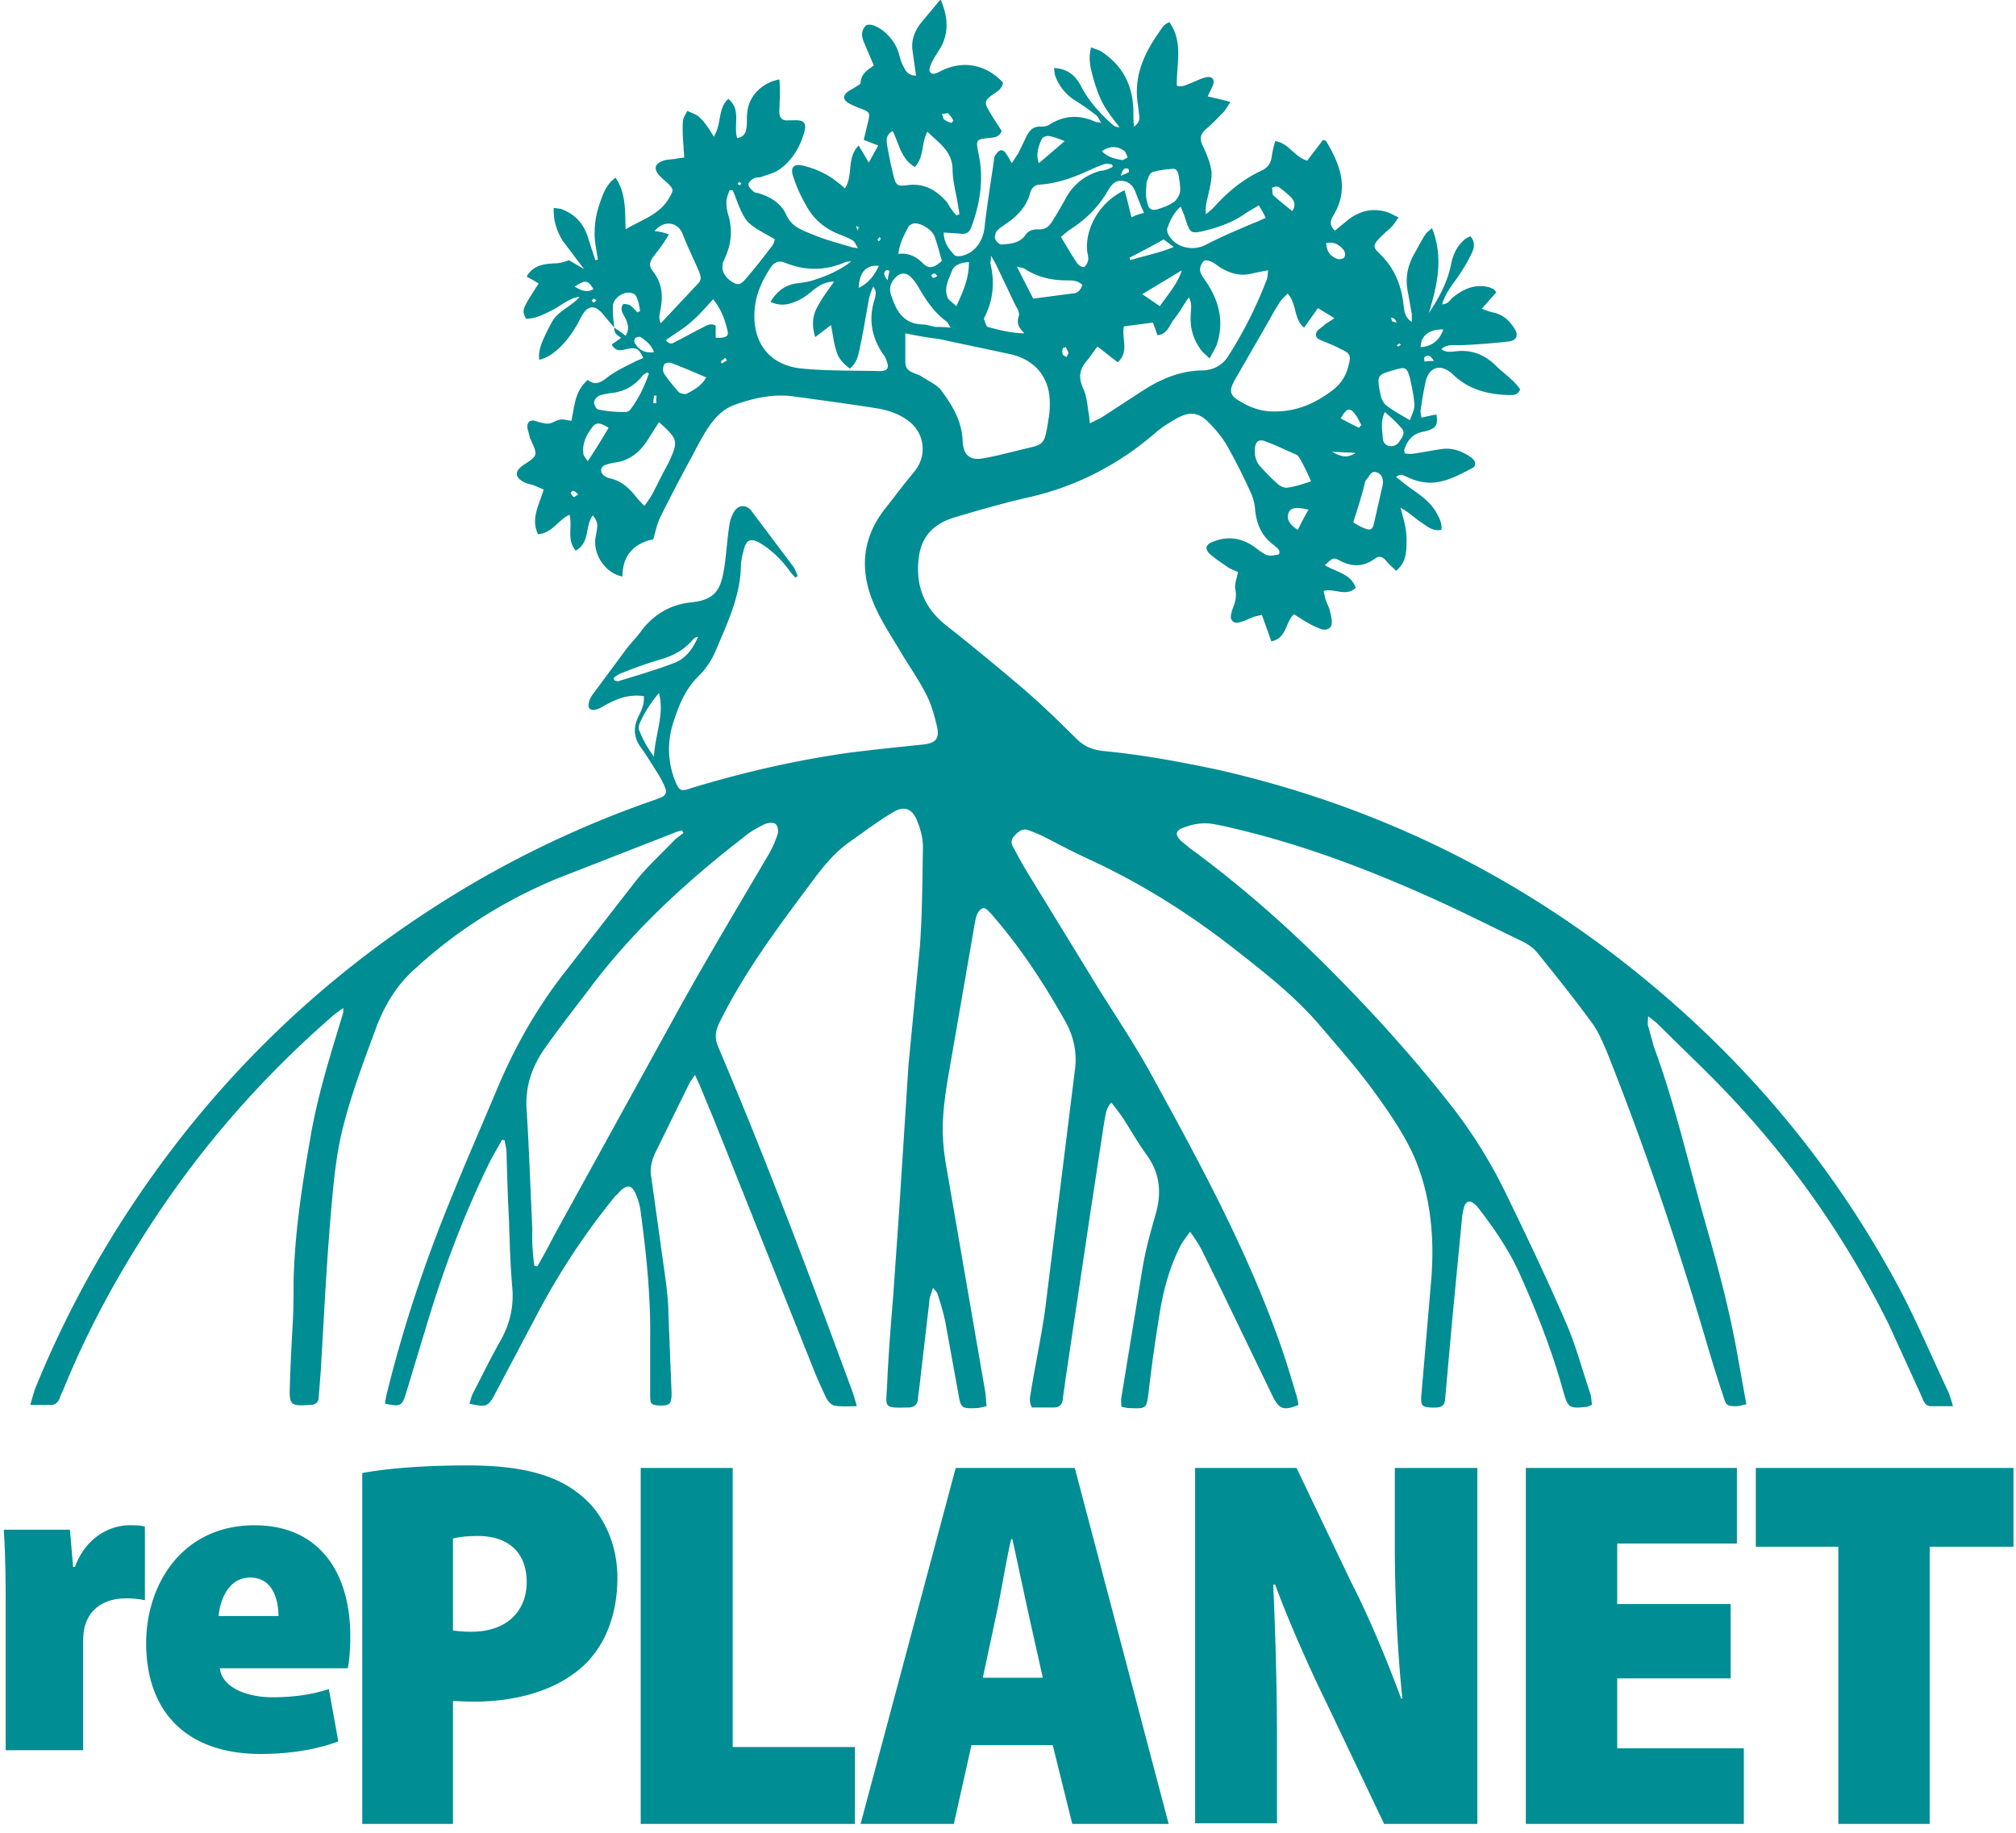 <svg xmlns="http://www.w3.org/2000/svg" viewBox="0 0 320 291" fill="#008d93" xmlns:v="https://vecta.io/nano"><path d="M97.5 52l-1.6-1.9c-1.4-1.8-2.6-1.8-3.7.3-.9 1.8-2 3.5-3.5 4.9-.9.8-1.8 1.5-3.1 1.8-.2-1.4.3-2.8 1.9-5.8 1-2 3.2-2.6 4.5-4.2-1.6.2-2.8 1.3-4.1 2-1.4.7-2.8 1.5-4.4 1.5-.7-1.4-.7-1.4 2-5.6-.6-.4-1.2-.7-1.9-1.1 1-1.8 2.7-2 4.4-2.1.8 0 1.5-.2 2.3-.5l2.4 1.4-3.4-4.5c-.9-1.5-1.5-3.2-1.4-5.2.6.1 1.1.1 1.5.3 1.9.8 3.1 2.1 3.8 4l1.3 4c.1 0 .3-.1.4-.1-.2-1.5-.6-3-.5-4.5 0-1.5.3-3 .8-4.4.5-1.5 1-3 2.5-4.1 1.7 2.5 1.5 5.3 1.6 8.2 2.5-1.5 5.3-2.3 6.8-4.8.9-1.5.9-1.5-.3-2.7-.4-.3-.8-.7-1.1-1-1-1.1-.8-1.9.6-2.4.6-.2 1.4-.2 2-.3.4-.1.7-.1 1.3-.2 0-.6-.1-1.2-.1-1.7-.1-1.3-.2-2.7-.1-4 0-.6.4-1.1.7-1.7.6.3 1.3.5 1.8.9.6.5 1.1 1.2 1.6 1.9l.8 1.3c1.3-2.1.6-4.5 2.3-6 2.1 1.7.8 4.1 1.4 6.2 1.1-.1 1.4-.9 1.5-1.7.1-.7 0-1.4.1-2.1.1-2.6 2.1-4.9 5.1-5.5.1.8.1 1.6.1 2.4l-.1 2.8c0 .9.5 1.4 1.4 1.3h.8c1.8-.1 2.2.4 1.7 2.1-.7 2.3-1.9 4.3-3.9 5.7-.8.6-1.9.8-2.9 1.2-.3.1-.8 0-1.1.2-.4.2-.9.6-.9 1s.5.8.8 1.1c.2.2.6.2.9.3 1.9.6 3.5 1.6 4.3 3.4.9 2 2.7 2.5 4.4 3.2 1.9.8 3.9 1.3 5.9 1.9.2.1.5.1 1.1.2-.4-.6-.5-1-.8-1.2-.6-.4-1.2-.6-1.9-.9-2.5-.9-4.4-2.5-5.6-4.8-.8-1.4-1.5-2.9-2-4.5-.5-1.4.1-2.1 1.6-1.7 2 .5 3.8 1.3 5.4 2.6.4.3.8.6 1.2 1 1.4-2 .2-4.8 2.2-6.8l1.6 2.7 1.5-2.7-2.3-.9.7-2.9c.3-1.3.3-1.5-1-2-.8-.3-1.6-.6-2.2-1-.8-.5-.8-1.1-.1-1.7.4-.3.9-.5 1.3-.8.3-.2.8-.4.8-.7.1-1.4 1.1-2 2.1-2.7l-1.4-3.3c-.4-.9-.8-1.9 0-2.9.5-.6 1.7-.2 2.9.7 1.2 1 2.1 2.2 2.5 3.7.2.7.4 1.5.8 2.1.3.7.8 1.3 1.9 1.3l-.6-4.3c-.1-1.6.5-3 1.5-4.2l3-3.6c1.1 2.6 1.3 4.8.3 7.1-.5 1-1.2 1.9-1.7 2.9-.2.5-.5 1.2-.3 1.5.4.6 1.1.2 1.7-.1 3.5-1.8 7.2-1.1 9.9 1.8-.1 1-.9 1.4-1.6 1.9-1.3.9-1.4 1.3-.6 2.6.6 1.1 1.4 2.2 2 3.2-.5 1.1-1.3 1-2 1.1-2.1.2-2.1.3-1.7 2.4.9 4 .3 7.9-1.1 11.7-.3.9-.9 1.2-1.7 1.1s-1.7-.1-2.7-.2c0 1.7.9 2.7 1.7 3.6.2.2.8.2 1.2.1 2.1-.5 3.4-2.4 3.6-4.7.4-3.6 1-7.1 1.5-10.7a1.08 1.08 0 0 1 .3-.7c.5-.8 1.1-.9 1.6-.1.3.4.5.8.9 1.5.4-.6.7-1.1 1-1.5l1.4-2.9c.5-.9 1.1-1.5 2.3-1.4.5 0 1-.1 1.4-.4 2.3-1.4 4.6-1.5 7.1-.4.2.1.5.1 1 .2-.4-.6-.5-1-.8-1.2-1-.8-2-1.5-3.1-2.2-1.5-.9-2.6-2.1-3.3-3.8-.2-.4-.2-.8-.3-1.5 2.1.1 3.3 1.1 4.2 2.7 1.2 2.4 3 4.4 5 6.2.3.3.7.5 1.2.5-.9-1.2-1.9-2.4-2.6-3.7s-1.2-2.8-1.6-4.2c-.4-1.5-.8-3-.3-4.8.6.3 1.1.4 1.5.6 3.4 2.2 5.1 5.3 5.2 9.4 0 .8 0 1.6.1 2.6 1-.7.9-1.4.8-2l-.3-2.4c-.4-4.6 1.7-8.2 4.2-11.6.2-.2.5-.4.9-.6 2.3 3.2 1.1 6.8 1.2 10.1.9.3 1.6-.2 2.2-.4.8-.3 1.5-.7 2.3-.9 1.1-.3 1.6.3 1.2 1.3-.2.5-.5 1-.8 1.7 1.2.3 2.3.5 3.6.9-.4.6-.7 1.1-1 1.5-1 1-1.9 2-3 2.9-.8.8-.9 1.5-.4 2.5.6 1.3 1.2 2.7 1.4 4.1.1 1.3-.3 2.7-.6 4.1-.2.8-.4 1.7-.3 2.7.4-.3.7-.6 1.1-.9 2.2-2.5 4.7-4.6 7.7-6 1.1-.5 1.6-1.3 1.7-2.5.1-.7.3-1.4.5-2.2 2.2.3 3 2.5 5.1 3.1.8-1.1 1.7-2.2 2.5-3.3.2.1.4.1.5.2 2.2 3.7 3.7 7.5 1.2 11.7-.5.8-.8 1.6.2 2.5l1.7-1.4c2-1.7 4.2-2.3 6.7-1.5.5.2 1 .5 1.7.8-.5.7-.8 1.2-1.2 1.6-.3.3-.7.6-1 .9-2.4 2.2-1.8 2.2-.3 3.8 2 2.1 3 4.8 3.3 7.7.1.9.2 1.9 1.3 2.6v-1.2l-.6-3.4c-.5-2.3-.1-4.4 1.1-6.4.5-.9 1-1.9 1.6-2.8.2-.4.7-.7 1.1-1.1 1.9 4.8.8 9.1-.5 13.5 1.6-2.4 2.9-4.8 3.5-7.6.3-1.6.9-3 2.2-4.1.2-.2.5-.3.9-.5.8.9.6 1.9.2 2.7-.7 1.5-1.6 2.9-2.5 4.2-.9 1.2-1.7 2.3-2.2 3.9.9 0 1.2-.6 1.6-1 1.7-1.4 3.6-2.3 5.9-1.7.2.1.5.2.7.3.1.1.2.2.4.5l-2.3 2.6c.8.3 1.3.5 1.8.6 1.5.3 2.5 1.2 3.3 2.4s.5 2-.8 2.2c-2.6.3-5.3.5-7.9.6-.9 0-1.9-.2-2.8.6.7.6 1.4.4 2 .4 2.6-.4 4.8.4 6.7 2.3.9.9 1.9 1.6 2.8 2.5.4.4.7.8 1 1.2-.4 1-1.2.9-1.9.9-3.3-.1-6.3-.9-8.7-3.2-2-1.9-4-1.4-4.5 1.5-.3 1.4-.5 2.7-.7 4.1-.1.3.1.7.1 1.2.9-.2 1.7-.4 2.4-.5.3 1.7-.1 2.3-2 2.7-1.7.3-2.6 1.3-3.1 2.9 0 .1 0 .2.1.6.4 0 .9.1 1.4 0 1.4-.2 2.9-.5 4.3-.7 1.8-.3 3.4.3 4.8 1.3.8.6.9 1.3.2 1.7-2.7 1.4-5.5 3-8.8 2-.8-.2-1.5-.6-2.3-.9-.2-.1-.6 0-1 .3.9.7 1.7 1.4 2.6 2 1.4 1 2.8 2 3.7 3.5.5.9 1 1.7.9 2.9-1.5.3-2.4-.7-3.4-1.3-1-.7-1.9-1.6-3.1-2.2.3 1.1.6 2.1.8 3.2.2 1.2.2 2.4.1 3.6-.1 1.1-.4 2.2-1.6 3.2-.5-.5-1.1-1-1.5-1.5-.6-.7-1.1-1-1.9-.4-1.8 1.3-3.6 1.3-5.5.3-1.1-.6-1.2-.4-2.4.7 1.7 1.1 4.1 1.3 4.9 3.6-1.6 1.5-3.4 0-5.1.5.1.5.2.9.3 1.3.2.7.6 1.3.7 1.9.2.8.5 2 .1 2.5-.7.9-1.9.2-2.8-.2-1-.5-1.9-1.1-3-1.8-1.4 1.2-1.1 3.8-3.6 4.3l-1.5-4.2c-.5.1-.9.2-1.3.3-.5.2-.9.4-1.4.6-.7.2-1.6.7-2.1-.1-.3-.4 0-1.3.2-1.9.4-1 .6-1.8.4-2.9-.2-.8.2-1.7.4-2.8-.4-.2-1-.4-1.5-.7-1-.7-2.1-1.4-3-2.2-.8-.8-.6-1.5.5-1.9 2.2-.9 4.3-.7 6.3.6.5.3.9.7 1.4 1 1 .7 1.3.7 2.8.4.3-.7-.3-1-.7-1.4-2.1-1.5-2.9-3.5-3.1-6-.1-.9-.4-1.9-.8-2.7a94.51 94.51 0 0 0-3.6-7.1c-.8-1.4-1.9-2.7-3-3.8-1.6-1.6-3-1.7-5-.6-1.2.7-2.4 1.4-3.4 2.3-5.9 5.1-12.7 8.6-20.4 10.3-3.5.8-7 1.8-10.4 2.8-1 .3-2.1.6-3 1.1-2.1 1.1-3.3 2.8-3.7 5.2-.7 4.5.6 8.2 4.2 11.1 4.2 3.3 8.3 6.7 12.3 10.1 2.9 2.5 5.7 5.2 8.4 7.9 1.3 1.3 2.6 1.8 4.3 2 6.2.6 12.2 1.7 18.3 3 25.5 5.8 48.3 17.1 68.4 33.8 16.5 13.7 29.8 29.9 39.9 48.9 2.7 5.2 5 10.6 7.5 15.9.3.7.5 1.4.8 2.4h-3.6c-.9-.1-1.1-.9-1.4-1.6l-5.2-11.4c-6.5-13.1-14.7-25-24.7-35.7-3.8-4.1-7.9-7.9-11.8-11.8-.4-.4-.9-.8-1.7-1.4 0 .7-.1 1.1 0 1.5l.9 3.3c3.3 8.9 5.4 18.2 8 27.3 2.1 7.4 4.1 14.7 5.4 22.3l1.3 7.2c-.6.1-1.1.3-1.6.3-1.4 0-1.6-.1-2-1.4-1.1-3.3-2.1-6.6-3.1-10-4.5-15.2-9.6-30.2-15.5-45-.7-1.6-1.4-3.3-2.5-4.7-2.7-3.7-5.6-7.3-8.5-10.9-.6-.7-1.4-1.3-2.2-1.7-5.4-2.6-10.7-5.3-16.2-7.7-9.5-4.2-19.2-7.8-29.3-10.2-1.2-.3-2.5-.6-3.7-.8-1.7-.3-3.3 0-4.8.6-1.2.4-1.3 1.1-.4 2 .4.4.9.7 1.3 1.1 8.6 6.3 16.5 13.3 23.9 20.9 6.2 6.3 12.1 12.9 17.6 19.9 3.7 4.7 6.8 9.8 9.3 15.1 3.1 6.4 6.2 12.9 9 19.4 1.6 3.6 2.6 7.5 3.9 11.3.2.6.2 1.2.3 1.9-.4.1-.6.3-.8.3-2.9.3-3 .2-3.8-2.6-1.8-6.5-4.3-12.8-7.1-19-1.7-3.6-3.9-6.8-6.3-9.9-.2-.3-.5-.6-.8-.8-.6-.5-1.1-.3-1.4.3-.2.5-.3 1.1-.4 1.7l-1.6 16.6-1.1 12.3c-.1 1.4-.6 1.6-2.5 1.5-1.2-.1-1.4-.4-1.3-1.8l1.6-18.7c.5-6.5-.1-13-2.6-19-1.6-3.7-4-7.2-6.4-10.5-2.6-3.6-5.6-7-8.5-10.4-3.8-4.5-8.3-8.1-12.9-11.7-7.3-5.8-15.1-10.8-23.5-14.7-2.6-1.2-5.1-2.5-7.6-3.8-.8-.4-1.6-.7-2.4-1-1-.4-1.7.2-2.3.9-.6.6-.5 1.3-.1 1.9.9 1.7 1.8 3.3 2.8 4.9l10.6 17.3c3 4.8 6.1 9.4 8.8 14.4 7.3 13.3 14.5 26.6 19.7 41 1.1 3 2 6 2.9 9 .2.6.3 1.2.4 1.8-2.4 1-3.1.6-4.1-1.4l-8.4-17.4-2.9-5.9c-.5-.9-1-1.7-1.8-2.8-.7 1-1.2 1.6-1.5 2.2-1.7 3.3-2.7 6.9-3.3 10.6a262.77 262.77 0 0 0-1.8 12.8c-.3 2.5-.4 2.5-3 2.4-.4 0-.7-.1-1.3-.2 0-.5-.1-1 0-1.5l3.4-20.8c.5-2.9 1.3-5.7 2.1-8.5.9-3.3.6-6.3-1.5-9.2-1.3-1.8-2.4-3.7-3.6-5.6-.6-.9-1.2-1.7-2-2.7-.9 1-.9 2-1.1 2.9l-2.2 14.4-4 26.8c-.1 1-.3 2-.4 3-.1.8-.5 1.3-1.4 1.3h-3.5c-.6-1.1-.2-2-.1-2.9.7-4.2 1.6-8.4 2.2-12.7l2.2-17.7 2.5-20.1c.4-2.7-.1-5.3-1.4-7.7-3.3-5.9-7-11.6-11.4-16.7-.3-.4-.7-.8-1-1.1-.2-.2-.4-.3-.7-.4-1.1.5-1.2 1.6-1.4 2.6l-3.5 20.2c-.6 3.5-1.3 7-1.5 10.5-.2 2.7.1 5.6.6 8.3l6.1 35.3c.1.7.1 1.4.2 2.2-.6.1-1.1.3-1.6.3-2.4.1-2.5 0-2.9-2.4l-2-11c-.3-1.6-.8-3.2-1.3-4.8-.1-.2-.3-.4-.7-.9-.3 1-.6 1.6-.6 2.3l-1.4 12c-.1 1.1-.3 2.3-.4 3.4-.1.8-.5 1.2-1.3 1.3-4.2.1-3.8.1-3.6-3.3.2-4.9.6-9.8 1-14.7l.9-12.9 1.5-23.4 1.8-18.7c.4-5.3.4-10.6.5-15.9 0-1.5-.4-3-1-4.4-.8-1.8-2-2.2-3.7-1.2-2.4 1.4-4.6 3.1-6.9 4.7-3 2.1-5 5-7.1 7.8-5 6.7-9.9 13.4-13.6 20.9-.7 1.4-.8 2.6-.1 4.1 7.6 17.9 14.4 36 21.1 54.2.3.8.5 1.5.8 2.6-1.4 0-2.5.1-3.6-.1-.4-.1-.9-.6-1.2-1.1-.7-1.5-1.4-3-2-4.5l-15.8-39.6-2.4-5.8c-.2-.4-.4-.9-.7-1.5-.3.5-.6.9-.8 1.2L104 183c-.6 1.3-.9 2.6-.6 4l2.3 16.5c.2 1.7.4 3.4.4 5.1l.5 12.5c0 1.8-.3 2-1.9 2-1.3-.1-1.5-.2-1.5-1.6v-8.9c.1-6.8-.6-13.5-1.5-20.2-.1-1-.4-2-.8-2.9-.6-1.4-1.3-1.5-2.4-.5-.3.3-.5.6-.8.8-4.9 6-9.1 12.4-12.7 19.3l-6.4 12.1c-1.1 2.1-1.4 2.2-4.1 1.6.2-.5.3-1.1.5-1.5 1.5-2.9 2.9-5.8 4.5-8.6 1.5-2.7 2.1-5.5 1.8-8.5-.3-3.5-.4-6.9-.5-10.4-.2-3.6-.3-7.2-.4-10.8 0-.7-.2-1.3-.3-2-.1 0-.3-.1-.4-.1l-1.8 3.2c-4.2 8.5-7.5 17.3-10.2 26.3l-3.3 10.9c-.6 1.9-.9 2-3.3 1.5.1-.6.2-1.3.4-2 2.6-10.5 6-20.6 10.1-30.6 2.3-5.7 4.8-11.4 7.2-17.1 2.7-6.5 6.1-12.6 10.4-18.2l11.9-15.3c1.8-2.2 3.9-4.1 5.9-6.2.4-.4 1-.8 1.5-1.2-.1-.1-.2-.2-.2-.4-.4.1-.9.2-1.3.4l-18.7 7.3c-8.6 3.6-16.3 8.5-23.1 14.9-2.4 2.3-4.1 5.2-5.3 8.2-2 5.4-4.1 10.9-5.5 16.5-1.1 4.4-1.5 9.1-1.9 13.7-.7 8.3-1.1 16.6-1.6 25l-.3 3.8c0 .9-.4 1.4-1.4 1.4H49c-2.8.2-3.1 0-3-2.8.1-3.6.3-7.2.5-10.8.1-2.1.1-4.2.1-6.2.2-7.5 1.3-14.8 2.6-22.2 1.1-6.8 3.2-13.4 5.2-20 .1-.2.1-.5.1-1-.6.4-1 .7-1.4 1-11.2 9.7-20.9 20.7-29 33.1-5.5 8.4-10.3 17.2-14.1 26.6-.2.4-.4.8-.5 1.2-.3.8-.9 1.2-1.8 1.1H4.8l.7-2.4c6-14.8 14-28.4 23.9-40.9 12.9-16.2 28.3-29.4 46.2-39.8 9-5.2 18.4-9.5 28.2-12.9.4-.1.7-.3 1.1-.4.7-.3 1-.8.7-1.5-.3-.8-.7-1.5-1.1-2.2-.9-1.4-1.8-2.9-2.8-4.3-1.1-1.5-1.2-3.1-.4-4.8.5-1 1-2 .9-3.3-2-.3-3.8.2-5.5 1.1-.7.3-1.3.8-2 1-1 .3-1.5-.2-1.2-1.2.1-.4.3-.8.6-1.2l5.4-7.3c.8-1 1.7-1.9 2.4-2.9 2-2.6 4.7-4.1 7.9-4.4 4-.4 4.6-2.4 5.1-5.1.4-2.4.5-4.9.9-7.3a5.39 5.39 0 0 1 .8-2.1c.7-1 1.8-1 2.6-.1l6.7 8.9c.3.4.5 1 .7 1.5l-.3.3c-.3-.3-.6-.6-.9-1-1.3-1.8-2.8-3.3-4.6-4.4-1.6-1-2.4-.7-2.8 1.2-.2.8-.4 1.6-.4 2.4-.1 4.8-2.2 9.1-4 13.4-.6 1.4-1.5 2.8-2.6 3.9-2.3 2.2-3.3 4.9-4.2 7.7-.9 3-.8 6 .3 8.9.7 1.7.9 1.9 2.6 1.3 8.2-2.5 16.5-4.4 24.9-5.6 3.9-.5 7.8-.9 11.7-1.3 2.2-.2 2.9-.9 2.4-3-.4-1.7-.9-3.5-1.7-5-1.2-2.4-2.8-4.6-4.2-7-1.5-2.5-3.1-4.9-4.2-7.6-2.2-5.3-1.7-10.4 2-15 1.5-1.9 2.9-3.8 4.5-5.7 2.1-2.5 1.7-6.1-.8-8-1.5-1.2-3.3-1.8-5.2-2.1-4.4-.7-8.9-1.3-13.3-1.9-3.2-.4-6.3.3-9.3 1.4-1.9.7-3.2 2.2-4.3 3.9-.9 1.4-1.7 3-2.5 4.5-1.7 3.1-3.3 6.2-4.9 9.4-.5 1-.7 2.1-1.1 3.5-2.9.6-4.9 2.4-4.9 5.9-2.7-.5-4.6-3.4-4.3-6 .1-.7.3-1.4.3-2.1 0-.6-.3-1.1-.7-1.6-1.3 1.7-.4 4.3-2.7 5.6-1.5-1.7-.5-3.7-1-5.7-1.8.8-2.7 2.9-5 3.1-1.2-2.5.2-4.7.9-7.1-.5-.2-.9-.4-1.4-.6s-1.1-.3-1.6-.5c-1.6-.8-1.7-1.8-.2-2.8 2.3-1.5 2.3-1.5 1.1-4.1 0-.1-.1-.1-.1-.2-.1-.8-.6-1.7-.3-2.3.5-.9 1.4-.2 2.2-.1.4.1.9.2 1.3.1.5-.1 1-.5 1.6-.6.5-.1 1.1.1 1.8.2.5-2.3.5-4.7 2.6-6.5 1.1.9 2 .5 3.1-.4 1.3-1 2.8-1.7 4.2-2.4.5-.3 1-.4 1.5-.7-.7-1.5-1.1-1.7-2.6-1.4-.9.2-1.7.5-2.4-.7.5-.4 1-.7 1.5-1.1-1.1-.6-1.1-1.1-1.1-1.6.6.4 1.2.8 1.8 1.3.6-1 .4-1.7.1-2.5-.2-.5-.6-1-.7-1.5-.1-.3 0-.8.2-1 .2-.1.7 0 1 .1.5.3.9.8 1.3 1.2a.76.76 0 0 1 .4-.2c-.1-.7-.2-1.4-.5-2.1-.1-.3-.3-.6-.6-.7-1.3-.6-3.3.7-3.2 2.1-.1 1.1.1 2.2.2 3.3zM84.8 200.9c.2 0 .3.1.5.1.9-1.6 1.8-3.2 2.6-4.8l20-36.3c4.5-8.1 9.3-16.1 14-24.1.6-1 1.1-2.1 1.5-3.3.2-.5.1-1.4-.3-1.7-.3-.3-1.2-.2-1.7 0-1.2.6-2.5 1.3-3.5 2.2-8.9 6.9-17.2 14.5-24 23.5-2.5 3.3-5.1 6.6-7.5 10-2 2.9-3.1 6.1-2.8 9.8.4 6.3.6 12.6.9 18.9-.1 2 .1 3.9.3 5.7zm58.9-148v4.6c0 .8.4 1.3 1.1 1.6.6.3 1.2.4 1.7.8 1.1.7 2.3 1.2 3 2.2 1.7 2.3 3.2 4.8 3.3 7.9.1 2.3 1.2 3.2 3.5 2.7 1.8-.3 3.6-.8 5.3-1.2 4.3-1.1 4.1-.4 4.9-5.4.2-1.4.2-2.9-.1-4.3-.8-3.1-3-4.9-6.1-5.6L149 53.8c-1.7-.2-3.4-.5-5.3-.9zM173 67.2c.9-.5 1.5-.7 2.1-1.1l6.3-4.1c2.8-1.8 5.8-3.1 9.2-3.2 2 0 3.5-.8 4.5-2.5a67.25 67.25 0 0 0 6-12c.1-.3.1-.7.2-1.4-1 .2-1.7.3-2.5.5-1.9.5-3.6 0-5.2-1-.4-.3-.8-.6-1.2-.8s-1.1-.4-1.3-.2c-.4.4-.7 1.1-.6 1.6.1.6.6 1.2 1 1.8 2 3 2.8 6.2 1.7 9.7-.2.7-.7 1.4-1.2 2.4-.7-.7-1.3-1.1-1.6-1.7-1.1-1.6-1.5-3.3-1.4-5.2 0-.8.3-1.7-.3-2.8-.9 1.3-1.5 2.4-2.3 3.4s-1.1 2.5-2.7 2.6c-.2-.7-.4-1.2-.7-2l-4.6.6c-.4 2 .9 4-1 5.7l-3.2-2.5c-.7.9-1.2 1.7-1.8 2.4-1.1 1.3-1.2 2.6-.5 4.2.6 1.2.7 2.7.9 4 .1.4.1.8.2 1.6zm31.4-20.6c-.6.6-1.1 1-1.4 1.6-.8 1.2-1.4 2.4-2.1 3.6l-4.9 8.5c-1 1.8-.8 2.5 1 3.5 1.5.9 3.2 1.5 5 1.5 3.5.1 6.5-1.1 9.3-3.2 1.4-1 2.3-2.3 2.7-3.9.5-1.8.4-2.1-1.4-2.9-.7-.4-1.5-.7-2.2-1s-1.7-.5-1.5-1.4c.1-.5.9-.9 1.4-1.4.4-.3.8-.5 1.5-1l-2.6-1.6L207 52c-1.7-1.4-1.1-3.7-2.6-5.4zm-69.3-5.1c-.3 0-.6 0-.9.1-3.2 1.4-6.4 1.4-9.6.1-1-.4-1.7-.1-2.3.8-1.3 2-2.3 4.1-2.5 6.5-.5 5.2 2.2 9 7.5 9.5 4.1.4 8.2.3 12.3.4 1.3 0 1.6-.5 1.1-1.7-.1-.3-.2-.6-.4-.8-1.9-2.7-2.5-5.6-1.5-8.8.2-.7.4-1.4-.2-2.1-.3.7-.6 1.4-.7 2.1-.5 2.7-.9 5.3-1.5 8-.2 1-.5 2.1-1.5 2.9-1.1-.8-1.9-1.7-2.2-3-.4-1.2-.5-2.5-.8-3.9l-2.5 1.9c-.6-1.9-.4-3.5.4-4.9.7-1.3 1.6-2.5 2.6-3.9-1.5 0-2.5.7-3.5 1.5-.8.7-1.7 1.3-2.7 1.7-1.2.5-2.5.7-3.9 0 1-1.6 2.2-2.6 4-2.9.8-.1 1.6-.2 2.4-.4 2.3-.7 4.5-1.6 6.4-3.1zm16.7-7.3c.2-.1.3-.1.5-.2l-.3-1.8c-.3-1.8-.8-3.6-.8-5.4-.1-2.9-2.2-4.1-4-5.9-1 1.9-.5 4.1-2 5.6-2.2-1.3-2.5-3.7-3.5-5.7-1.1.6-1 1.4-.9 2.2.3 1.6.6 3.2 1 4.8s.6 1.8 2.2 1.6c2.7-.4 4.7.8 6.4 2.8.4.8.9 1.4 1.4 2zm-45.6 3c-.5.7-.8 1.3-1.1 1.7-.5.7-1 1.3-1.5 2s-.6 1.4 0 2.1c1.5 1.9 1.7 4 1.2 6.3-.1.6-.3 1.3.1 2l6-6.4c.5-.6.3-1.1.1-1.7-.9-2.1-1.9-4.1-2.7-6.2-.8-1.8-3-2.1-4.4-.3.7 0 1.3.2 2.3.5zM104.6 67l-1.9 3c-1.2 1.8-2.8 3.1-5 3.4-.6.1-1.1.2-1.6.4-.6.2-.9.8-.5 1.4.2.3.7.6 1.1.7 1.9.4 3.1 1.5 4.3 3 .3.4.7.8 1.3 1.4.5-.7.9-1.3 1.2-1.8.9-1.7 1.7-3.4 2.6-5 1.6-3.5 1.6-3.7-1.5-6.5zm72-40.5c0-.1 0-.3-.1-.4-.3 0-.7-.2-1-.1-.7.2-1.4.5-2.1.8-2.6 1.2-5.3 2.3-8.3 2.5-.9 0-1.4.6-1.6 1.4-.6 2.1-2 3.6-3.8 4.8-.5.4-1.1.7-1.5 1.2-.2.3-.4 1-.2 1.3.2.4.7.9 1.1.8 1.3-.1 2.7-.2 3.6-1.4.5-.8 1.2-1 2.1-1 1.1.1 1.8-.5 2.3-1.4.7-1.1 1.4-2.3 2-3.4 1.2-2.3 3.1-3.8 5.6-4.5.7 0 1.3-.3 1.9-.6zm-60.3 3.7h-.5c-.2.6-.5 1.2-.5 1.9s.1 1.4.3 2c.7 2.4.5 4.7-.6 7-.1.3-.3.6-.3.9-.2 1 .4 2.1 1.6 2.8.9.5 1.3.4 2.2-.7 1.4-1.6 2.7-3.3 4-5 .3-.3.4-.8.5-1.1-1.6-1-3.3-1.7-4.4-2.9-1.1-1.4-1.6-3.3-2.3-4.9zm91.8 46.2c-.6-1.4-1.1-2.4-1.7-3.5-.2-.3-.4-.7-.8-.8-1.6-.7-3.2-1.5-4.9-2.1-.9-.3-1.4.1-1.5 1.1-.1 1.1.1 2.2.9 3 .9 1 1.8 1.9 2.8 2.8.4.3 1 .6 1.5.5 1.3-.2 2.5-.6 3.7-1zM150.9 52c-.4-.6-.5-.9-.7-1-1.9-1.4-3.2-3.3-4.4-5.4-.3-.5-.7-1.1-1.1-1.5-.8-.9-1.8-.9-2.6 0-.7.7-1 1.6-.7 2.6.8 2.5 1.9 4.7 5 4.8.7 0 1.5.3 2.2.4a22 22 0 0 1 2.3.1zm30.7-18.2c-.6-1.3-1-2.4-1.4-3.4s-1.1-1.7-2.3-1.7c-1 0-1.5.7-2 1.5-1.5 2.6-3.5 4.6-6 6.2-.6.4-1 .8-1.5 1.2.9 1.5 1.7 2.9 2.6 4.2.2.3.7.6 1 .6.3-.1.6-.6.7-1s0-.9-.1-1.3c-.5-3.8 2-8.1 5.9-9.9.4 1.4.7 2.7 1.1 4.3a7.71 7.71 0 0 1 2-.7zm18.2-1.2c-.8.5-1.4.8-2 1.2-2.1 1.5-4.4 2.3-6.9 2.9-1.8.4-2 .2-2.6-1.5-.2-.7-.5-1.5-.9-2.4-1.2 1.1-1.7 2.3-2.1 3.4-.1.3 0 .8.2 1.1 1.1 2 3.8 2.6 5.8 1.6 2.5-1.3 5.1-2.4 7.7-3.5.6-.2 1.1-.5 1.9-.8-.3-.7-.6-1.2-1.1-2zm-37.2 20.3c-.8-.8-1.3-1.5-.9-2.7.2-.5-.2-1.2-.5-1.7l-3-6.3c-.2-.4-.4-.8-.9-1.6 0 .7-.1 1-.1 1.2.7 2.9.5 5.7-.9 8.5-.1.1-.1.3-.1.4.2.4.3 1.1.6 1.2 1.9.5 3.8 1 5.8 1zm61.2 13.8c.3-.9.8-1.8.7-2.6-.1-1.4-.4-2.7-.7-4.1-.5-1.7-.7-1.8-2.4-1.3-2.8.8-2.9.8-2.3 3.8.1.6.4 1.4.9 1.8 1.1.9 2.3 1.5 3.8 2.4zm-74.3-25.3c-.4-1.4-.7-2.6-1.1-3.7-.3-1.2-2.4-2.5-3.5-2.2-.3.1-.6.3-.7.5-.7 1.3-1.4 2.6-1.6 4.3 1.6-.2 2.8.4 3.9 1.5.9.9 1.7.8 3-.4zm32.4-11.2c0 .6 0 1.3.2 1.9.2 1.1.7 1.4 1.7 1.1.9-.3 1.8-.6 2.6-1.2.4-.3.8-1 .9-1.5.1-.9-.1-1.8-.2-2.6-.1-.6-.4-1.2-1-1.1-1.1.1-2.1.2-3.1.5-.4.1-.7.7-.8 1.1-.3.5-.2 1.1-.3 1.8zm-10.1 15c-.8-.7-1.6-.7-2.5-.7-2.4 0-4.6-.5-6.6-1.8-.3-.2-.6-.2-1.3-.4l2.6 5.1 6.1-.8c.8 0 1.4-.4 1.7-1.4zm43 37.7c.6.4 1 .6 1.4.8 1.4.6 1.7.5 2-1.1l1.2-5.3c.3-1.1 0-2-.8-2.3-1-.4-1.2.6-1.7 1.1-.1.1-.1.2-.2.3-.5 2.2-1.2 4.3-1.9 6.5zM103 59.3c-.1-.1-.2-.1-.3-.2-.2.2-.5.3-.7.5-1.3 1.7-3 2.6-5.1 2.8-.6.1-1.3.2-1.8.4-.4.2-.8.7-.8 1.1s.4 1.1.7 1.1c1.4.3 2.8.4 4.3.4.3 0 .8-.3.9-.6 1.2-1.6 2.1-3.5 2.8-5.5zm10.6-5.7c1.5.1 2.1-.2 1.9-1-.4-1.8-1-3.5-2.3-5.1-1.2 1.3-2.3 2.6-3.5 3.6-1.2 1.1-2.7 1.9-4 2.9.7.9 1.2.4 1.6.2 1.4-.7 2.8-1.5 4.2-2.2.6-.3 1.3-.8 2.1-.3v1.9zm-1.5 6.3c-1.9-.8-3.7-1.6-5.6-2.3-.3-.1-1 0-1.1.3a1.71 1.71 0 0 0 0 1.4 32.53 32.53 0 0 0 2.3 2.9c.3.3 1 .4 1.3.3 1.1-.6 2.3-1.2 3.1-2.6zm-7.5 50.1c-1.3 1.5-2.3 3.1-3.1 4.9-.1.3-.2.8 0 1.1.5 1.3 1.2 2.6 2.3 4.1.2-3.6 1.7-6.7.8-10.1zm-7.2-2.4c0 .1.1.3.1.4.2 0 .5.2.7.1 3-.9 6-1.8 8.9-2.9 1.8-.7 2.9-2.3 3.7-4.1-.4 0-.6.2-.8.4-1.5 1.8-3.4 2.7-5.6 3.3-2 .6-3.9 1.3-5.9 2.1-.3.1-.7.4-1.1.7zm56.4-66c-1.3.1-2.3.4-2.7 1.4-.5 1.3-1.3 2.7-.7 4.2.2.5.8.8 1.4 1.4 1.1-2.4 2-4.4 2-7zm30.3 7c1.3-1.9 2.8-3.5 3.5-5.7l-6.3 3.8c1.1.7 1.9 1.3 2.8 1.9zm35.7 16.8c-.7 1.6-.4 2.9-.3 4.1 0 .7.4 1.2 1.1 1.3.8.1 1.3-.3 1.7-1 .4-.6.8-1.2.1-1.9a21.06 21.06 0 0 0-2.6-2.5zM96.6 67.9c-1.3-.8-1.9-.9-2.5-.2-1 1.3-1.7 2.6-1.5 4.3 0 .4.4.7.7 1.2a111.09 111.09 0 0 0 3.3-5.3zM169 22.4c-1-.4-1.8-.7-2.5-.8-.4-.1-1.1.2-1.2.6-.5 1.1-.9 2.4-.4 3.7l4.1-3.5zm38.7 58.5c-2.1-.5-2.9-.3-3.2.6s.2 1.8 1.5 2.6c.5-1 1-2 1.7-3.2zm-28.4-40c0 .1.1.3.1.4 2.2-.7 4.5-1.1 6.9-2.1l-1.6-1.2c-1.9 1.1-3.7 2-5.4 2.9zm25.8-7.4c.6-.8.4-1.5-.1-2.1a16.32 16.32 0 0 0-2-1.7c-.3-.2-.8 0-1.1.1.1.4 0 .9.2 1.2.9.8 1.9 1.6 3 2.5zm20.4 21.6c1.8-.1 3-1.1 3.6-2.8-2.2-.1-3.6 1-3.6 2.8zM174.9 24c1 1 2.1 1.2 3.2 1.4.3 0 .6-.3.9-.4-.2-.4-.3-.9-.6-1.1-1-.7-2.2-.8-3.5.1zm-38.6 21.7c1.6-.8 2.5-2 3.2-3.5-2-.2-3.1 1-3.2 3.5zm74.2-7.1c.1 1.4.7 2.1 1.8 2.5.3.1 1 0 1.1-.3.2-.3.1-.9-.2-1.2-.6-.7-1.4-1.3-2.7-1zm5.2 29.3c.1-.1.2-.3.4-.4-.3-.5-.5-1.1-.9-1.6-.9-1.3-1.4-1.2-2.4.5.9.5 1.9 1 2.9 1.5zm-111.9-12c-.4-1.2-1.3-1.8-2.1-2.4-.2-.1-.7 0-.9.2-.1.1-.2.6 0 .8.6 1 1.5 1.6 3 1.4zM91.2 45.5c1.1.6 1.9 1 3 .4-.9-1.5-1.3-1.5-3-.4zm120.2 26.2c1.7.9 2.4 1 3.8.2-1.1-.1-2.3-.1-3.8-.2zm-61.9-53.6c.2.4.2.8.4.9.3.2.7.4 1.1.5.1 0 .3-.3.3-.4a4.44 4.44 0 0 0-.8-1.1c-.2-.1-.5.1-1 .1zm19.8 38.6c.1-.3.3-.6.3-.7-.1-.3-.3-.6-.4-.9 0 0-.5.1-.5.2-.1.3-.1.7 0 1 .1.1.3.2.6.4zm58.3.6c-.6-1-1-1-1.5-.6-.1.1 0 .4 0 .7.4-.1.8-.1 1.5-.1zm-86.7-12.8c.1-.8.2-1.1.3-1.5 0 0-.4-.2-.5-.1-.5.3-.5.7.2 1.6zm37-16.6c.7-.3 1-.4 1.3-.6 0 0 0-.4-.1-.5-.6-.2-.9 0-1.2 1.1zM91.8 78.5c-.3-.3-.5-.5-.8-.6-.1 0-.5.3-.4.4.1.2.3.5.5.6.1 0 .3-.2.7-.4zm12.4-15.7h-.4c0 .4-.1.8-.1 1.2h.5c-.1-.4 0-.8 0-1.2zm44.6-19c-.2-.2-.4-.4-.5-.4-.2 0-.4.2-.5.3.1.1.2.4.3.4.2 0 .4-.1.7-.3zm-54.1 3.9c-.2-.1-.3-.3-.4-.3s-.3.2-.4.3c.1.1.2.3.3.3.2 0 .3-.2.5-.3zm20.7 9.5c-.1-.1-.2-.3-.3-.4-.2.2-.5.4-.7.6.1.1.1.2.2.3.3-.2.6-.4.8-.5zm105.4-6.8c.1.3.1.5.2.6s.4.1.7.2c-.1-.3-.2-.4-.3-.5-.1-.2-.3-.2-.6-.3zm1.6 4.3c-.2-.1-.3-.2-.3-.2-.1.1-.2.2-.4.3.1.1.2.2.3.2.1-.1.2-.2.4-.3zM117.7 29.1c-.2-.1-.3-.2-.4-.2 0 0-.2.2-.2.3a.76.76 0 0 0 .4.2s.1-.2.2-.3zm21.9 8.5a1.38 1.38 0 0 1-.3.4c0 .1.1.2.2.3.1-.1.2-.2.3-.4a1.44 1.44 0 0 0-.2-.3zm-3.5-1c.1-.3.2-.4.2-.5a.76.76 0 0 0-.4-.2c.1.2.1.4.2.7zM.9 254.4c0-5-.1-8.5-.3-11.6h10.5l.5 5.9h.3c1.8-4.9 5.8-6.6 8.6-6.6 1.1 0 1.7 0 2.5.2V254c-.9-.2-1.8-.3-3-.3-3 0-5.6 1.3-6.5 4.3-.2.6-.3 1.6-.3 2.6v17.2H.9v-23.4zm34 10.4c.3 2.9 4 4.6 8.4 4.6 3.2 0 6.1-.4 8.9-1.3l1.5 8.3c-3.7 1.4-8.1 2-12.3 2-11.7 0-18.2-6.6-18.2-17.6 0-9.3 5.7-18.7 17.2-18.7 10.2 0 15.2 7.4 15.2 17.6 0 2.4-.2 4.2-.4 5.1H34.9zm9.3-8.3c0-2.4-.8-6.1-4.5-6.1-3.5 0-4.8 3.7-5 6.1h9.5zm13.3-22.7c3.9-.7 9.4-1.2 16.8-1.2 7.9 0 13.6 1.3 17.6 4.5 3.8 2.9 6.1 7.9 6.1 13.3 0 6-2 10.9-5.5 14.1-4.3 3.9-10.7 5.6-17.4 5.6-1.2 0-2.3-.1-3.2-.1v19.5H57.5v-55.7zm14.4 25c.7.1 1.6.2 2.9.2 5.7 0 8.8-3.3 8.8-7.9 0-4.3-2.5-7.3-7.8-7.3-1.8 0-3.1.2-3.9.4v14.6zm29.9-25.8h14.5v44.3h19.4v12.2h-34V233zm52.4 44l-2.8 12.5h-14.8l15.1-56.5h18.9l14.9 56.5h-15.3l-3.1-12.5h-12.9zm11.3-10.8l-2.3-10.3-2.5-11.6h-.2c-.8 3.4-1.6 8.5-2.3 11.7l-2.2 10.3h9.5zm24.2 23.3V233h16.1l8.7 18.2c2.6 5 5.7 12.4 7.9 18.4h.2c-.7-6.6-1.2-15.4-1.2-24.5V233h13.1v56.5h-14.8l-9-18.9c-2.7-5.5-6.1-13.1-8.3-19.1h-.3c.3 6.8.6 15.6.6 25.3v12.6h-13zm85-23.1h-18v11.1h20.1v12h-34.6V233h33.5v12h-19v9.6h18v11.8zm17.1-20.9h-13.1V233h40.9v12.5h-13.3v44h-14.5v-44z"/></svg>